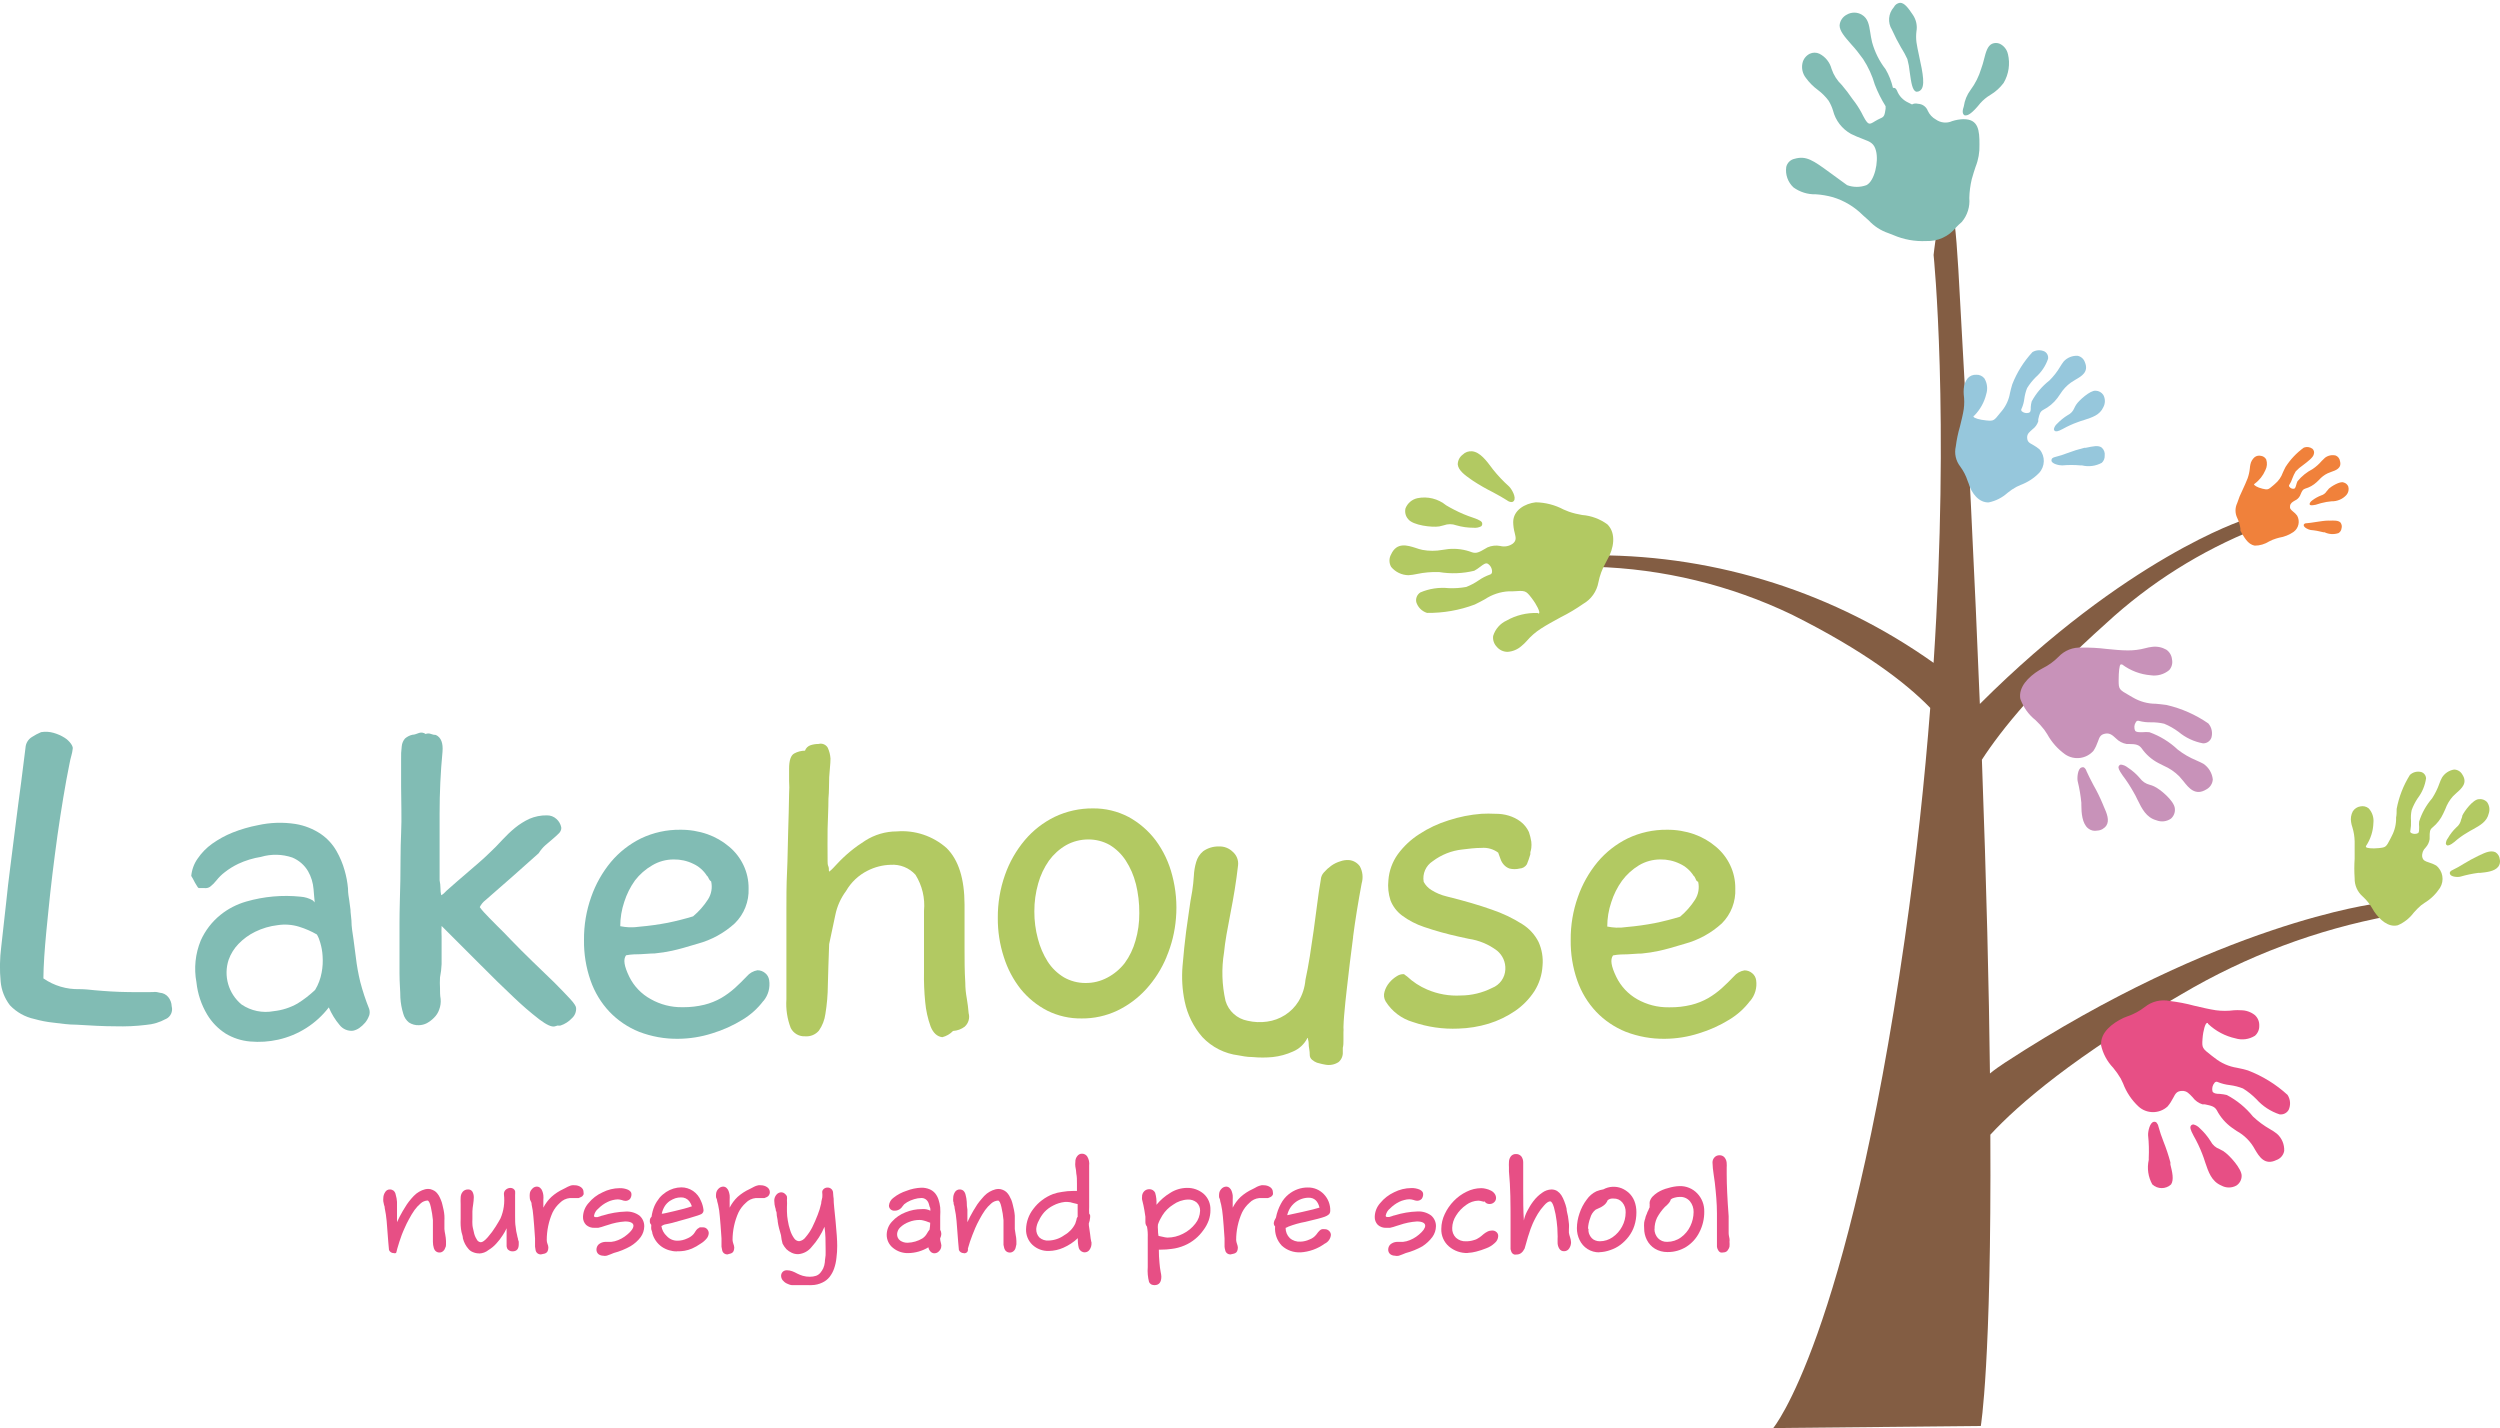 <?xml version="1.0" encoding="UTF-8"?>
<svg xmlns="http://www.w3.org/2000/svg" id="a" width="500" height="285.61" viewBox="0 0 500 285.61">
  <path d="m475.24,180.72s-31.31,3.81-74.28,31.83c-1.08.71-2.04,1.38-2.97,2.15-.19-16.9-.69-37.57-1.61-62.76,3.87-5.98,11.18-15.05,24.86-27.29,8.76-8.08,18.93-14.48,30-18.9l-2.56-1.74s-23.42,7.55-52.71,36.78c-.99-24.73-2.39-53.51-4.3-86.91-1.83-31.61-4.95-2.88-4.95-2.88,0,0,3.25,31.87,0,81.57-19.64-13.95-43.12-21.47-67.21-21.51l-.6,2.3c13.67.39,27.11,3.64,39.44,9.55,14.43,7.2,22.82,13.64,27.7,18.67-1.1,14.24-2.73,29.72-5.1,46.24-11.51,80.11-26.3,97.79-26.3,97.79l41.51-.41s2.15-12.43,1.91-58.26c5.7-6.15,16.84-15.74,38.3-28.13,12.86-7.6,26.95-12.9,41.64-15.64l-2.77-2.45Z" fill="#835d43" stroke-width="0"></path>
  <path d="m392.76,23.83c-.79.02-1.57.15-2.32.39-1.07.49-2.32.36-3.27-.32-.71-.39-1.27-1-1.61-1.74-.31-.82-1.08-1.37-1.96-1.4-.4-.12-.84-.07-1.2.13l-.82-.41c-.98-.46-1.75-1.28-2.15-2.28-.15-.32-.3-.65-.69-.62h-.15c-.3-1.32-.8-2.58-1.48-3.74-1.24-1.6-2.15-3.43-2.69-5.38-.17-.71-.28-1.38-.37-1.98-.24-1.51-.43-2.8-1.7-3.55-.92-.54-2.07-.54-2.99,0-.82.42-1.37,1.23-1.44,2.15,0,1.12,1.03,2.3,2.34,3.79.85.93,1.64,1.92,2.37,2.95,1.03,1.58,1.82,3.31,2.34,5.12h0c.58,1.5,1.3,2.94,2.15,4.3-.01.17-.01.34,0,.52-.19,1.27-.28,1.61-.99,1.89-.39.17-.77.38-1.14.6-.47.3-.88.54-1.16.47s-.52-.37-.82-.86c-.3-.49-.56-1.05-.69-1.29-.52-.97-1.12-1.89-1.81-2.75-.66-.98-1.38-1.92-2.15-2.82-.93-.89-1.63-1.99-2.04-3.2-.34-1.32-1.22-2.43-2.43-3.05-.61-.29-1.32-.29-1.94,0-.75.38-1.29,1.07-1.46,1.89-.22,1.03.03,2.1.67,2.92.67.93,1.49,1.75,2.41,2.43.82.61,1.54,1.34,2.15,2.15.37.61.67,1.27.88,1.96.5,2,1.81,3.69,3.61,4.69.76.37,1.53.7,2.32.99,1.57.6,2.28.88,2.67,2.39.56,2.15-.28,6.04-1.91,6.86-1.25.46-2.62.46-3.87,0l-3.46-2.52c-3.33-2.43-4.71-3.42-7.05-2.75-.82.17-1.47.81-1.66,1.63-.22,1.52.32,3.04,1.44,4.09,1.3.94,2.87,1.43,4.47,1.38,1.16.07,2.3.27,3.42.58,2.27.69,4.33,1.93,6,3.61l1.16,1.03c1.08,1.17,2.44,2.05,3.96,2.56.32.11.64.23.95.37,2.08.9,4.34,1.31,6.6,1.2,2.31.09,4.52-.92,5.96-2.73.36-.38.74-.74,1.14-1.08,1.13-1.33,1.67-3.06,1.51-4.8.03-1.27.2-2.53.49-3.76.3-1.1.56-1.85.77-2.49.56-1.4.82-2.9.77-4.41.02-2.9-.22-5.1-3.14-5.1Z" fill="#81bcb4" stroke-width="0"></path>
  <path d="m380.31,9.66c.43.69.82,1.41,1.16,2.15.23.85.39,1.71.47,2.58.3,2.15.52,3.63,1.25,3.94.1.02.2.02.3,0,.2-.01.39-.09.54-.22,1.05-.77.6-3.27-.22-6.97-.22-1.03-.43-2.02-.52-2.71-.09-.71-.09-1.44,0-2.15.2-1.14-.05-2.31-.69-3.27-.99-1.48-1.72-2.45-2.6-2.45h0c-.53.06-1,.4-1.23.88-1.11,1.25-1.27,3.08-.39,4.49.57,1.27,1.21,2.52,1.91,3.72Z" fill="#81bcb4" stroke-width="0"></path>
  <path d="m401.58,10.8c-.2-.89-.79-1.64-1.61-2.04-.5-.22-1.07-.22-1.57,0-.9.43-1.23,1.66-1.59,3.08-.15.63-.34,1.26-.56,1.87-.46,1.55-1.19,3-2.15,4.3-.71.95-1.16,2.06-1.33,3.23-.26.77-.39,1.53.15,1.83.1.02.2.02.3,0,.39,0,1.2-.37,2.86-2.45.58-.64,1.24-1.19,1.98-1.63,1.04-.62,1.95-1.44,2.67-2.41,1.02-1.74,1.33-3.8.86-5.76Z" fill="#81bcb4" stroke-width="0"></path>
  <path d="m294.29,95.94l.34.24c1.27.83,2.58,1.58,3.94,2.26,1.12.6,2.15,1.18,2.84,1.63.24.2.55.32.86.34.19.01.37-.07.49-.22.56-.67-.39-2.34-.95-2.9h0c-1.17-1.04-2.25-2.19-3.23-3.42l-.24-.32c-.99-1.33-2.32-3.14-3.91-3.29-.7-.07-1.39.17-1.89.67-.62.46-.99,1.19-.99,1.96.13,1.18,1.35,2.09,2.73,3.05Z" fill="#b2c962" stroke-width="0"></path>
  <path d="m321.53,104.91c-1.49-1.1-3.25-1.77-5.1-1.91-.91-.15-1.8-.37-2.67-.67l-1.05-.43c-1.71-.91-3.61-1.4-5.55-1.44-2.15.24-4.52,1.57-4.52,3.96.01.73.11,1.45.3,2.15.24.99.37,1.53-.37,2.15-.73.53-1.66.7-2.54.47-.85-.16-1.72-.06-2.52.28l-.45.26c-1.2.71-1.79,1.01-2.65.73-1.51-.58-3.13-.8-4.73-.65l-1.2.17c-1.32.24-2.66.24-3.98,0-.46-.1-.91-.23-1.35-.39-1.68-.54-3.79-1.2-4.92,1.27-.45.78-.45,1.74,0,2.52.85,1.03,2.12,1.64,3.46,1.66.56-.04,1.13-.11,1.68-.24,1.46-.31,2.96-.44,4.45-.39,2.34.39,4.73.3,7.03-.26.42-.23.82-.5,1.2-.8.69-.52,1.08-.8,1.48-.62.56.34.9.96.88,1.61.02.27-.16.52-.43.58-.8.28-1.56.67-2.26,1.16-.77.53-1.6.97-2.47,1.31-1.16.21-2.33.29-3.51.24-1.93-.2-3.89.09-5.68.86-.64.42-.96,1.19-.8,1.94.32,1.03,1.12,1.83,2.15,2.15,3.26.04,6.5-.53,9.55-1.68.77-.37,1.44-.73,2.02-1.05,1.43-.95,3.08-1.5,4.8-1.59h.82c2.45-.17,2.56-.17,3.7,1.31,1.14,1.48,1.68,2.77,1.55,3.03s-.19,0-.34,0c-2.16-.08-4.31.44-6.19,1.51-1.29.59-2.27,1.71-2.69,3.08-.1.79.16,1.58.71,2.15.53.65,1.32,1.02,2.15,1.03,1.05-.06,2.04-.48,2.82-1.18.37-.3.71-.63,1.03-.99.82-.96,1.78-1.79,2.84-2.47,1.12-.73,2.58-1.53,4-2.3,1.55-.77,3.03-1.66,4.45-2.65,1.6-.91,2.72-2.49,3.05-4.3.26-1.35.74-2.65,1.42-3.85l.39-.75c1.25-2.13,1.81-5.18.02-6.97Z" fill="#b2c962" stroke-width="0"></path>
  <path d="m287.79,105.3l.97-.24c.8-.3,1.69-.3,2.49,0,1.13.33,2.29.49,3.46.49.52.06,1.04-.04,1.51-.28.17-.13.25-.35.22-.56,0-.37-.37-.67-1.79-1.16h0c-1.32-.43-2.6-.97-3.83-1.61-.56-.28-1.08-.58-1.59-.88-1.61-1.32-3.73-1.84-5.76-1.42-1.08.24-1.96,1-2.37,2.02-.18.76,0,1.56.52,2.15.95,1.29,4.88,1.7,6.17,1.48Z" fill="#b2c962" stroke-width="0"></path>
  <path d="m420.72,161.22l-.15-.37c-.55-1.32-1.18-2.61-1.89-3.85-.56-1.08-1.12-2.15-1.38-2.77-.08-.29-.25-.55-.49-.73-.16-.08-.35-.08-.52,0-.77.24-.9,2.15-.75,2.77h0c.35,1.41.59,2.85.73,4.3v.45c0,1.57.17,3.7,1.35,4.65.51.42,1.18.59,1.83.45.72-.03,1.39-.4,1.81-.99.69-1.03.13-2.43-.54-3.91Z" fill="#c892b9" stroke-width="0"></path>
  <path d="m404.1,139.86c.6,1.64,1.64,3.09,3.01,4.17.63.59,1.21,1.23,1.74,1.91l.6.9c.88,1.6,2.1,2.98,3.59,4.04,1.8,1.22,4.23.91,5.66-.73.37-.57.66-1.19.88-1.83.32-.9.49-1.4,1.46-1.59s1.53.39,2.15.95c.58.59,1.33.98,2.15,1.12h.49c1.33,0,1.94.15,2.47.82.87,1.26,2.02,2.28,3.38,2.99.34.19.69.34,1.03.52,1.18.51,2.26,1.24,3.16,2.15.28.3.56.65.86,1.01,1.03,1.31,2.34,2.95,4.54,1.59.75-.4,1.24-1.15,1.29-2-.13-1.26-.82-2.41-1.87-3.12-.32-.19-.82-.41-1.44-.69-1.32-.55-2.57-1.27-3.7-2.15-1.63-1.54-3.55-2.72-5.66-3.48-.46-.05-.92-.05-1.38,0-.8,0-1.27,0-1.48-.3-.26-.56-.2-1.22.15-1.72.11-.24.39-.34.62-.24.79.21,1.6.3,2.41.28.88-.01,1.76.08,2.62.28,1.03.42,1.99.97,2.88,1.63,1.41,1.18,3.1,1.97,4.9,2.3.73.02,1.39-.42,1.66-1.1.3-1,.08-2.09-.6-2.88-2.53-1.75-5.37-3.01-8.37-3.7-.82-.13-1.53-.17-2.15-.24-1.62,0-3.21-.45-4.6-1.27l-.67-.39c-2.02-1.16-2.15-1.2-2.15-2.99s.15-3.05.39-3.2c.11-.03.22-.03.32,0,1.65,1.23,3.62,1.98,5.68,2.15,1.33.21,2.69-.17,3.72-1.03.52-.58.73-1.39.56-2.15-.07-.78-.49-1.5-1.14-1.94-.86-.49-1.86-.69-2.84-.56-.45.05-.9.14-1.33.26-1.15.31-2.34.46-3.53.45-1.27,0-2.84-.15-4.3-.3-1.62-.2-3.25-.29-4.88-.26-1.76-.12-3.48.56-4.69,1.85-.92.93-1.99,1.7-3.16,2.28l-.69.39c-2.19,1.35-4.24,3.44-3.76,5.81Z" fill="#c892b9" stroke-width="0"></path>
  <path d="m430.83,157.28c-.28-.14-.58-.24-.88-.32-.79-.2-1.48-.66-1.96-1.31-.71-.83-1.53-1.56-2.45-2.15-.39-.32-.86-.52-1.35-.58-.2.02-.37.16-.45.34-.13.3,0,.71.8,1.85h0c.79,1.04,1.51,2.14,2.15,3.29.29.49.56,1,.8,1.53.9,1.83,1.76,3.57,3.79,4.13.97.39,2.07.26,2.92-.34.57-.51.86-1.26.77-2.02-.11-1.53-2.99-3.91-4.13-4.41Z" fill="#c892b9" stroke-width="0"></path>
  <path d="m417.2,89.56h-.32c-1.15.28-2.27.63-3.38,1.05-.79.31-1.59.57-2.41.77-.25.04-.48.14-.67.3-.09.12-.13.26-.13.41,0,.67,1.55,1.01,2.15.99h0c1.22-.11,2.44-.11,3.66,0h.3c1.34.32,2.75.14,3.96-.52.4-.37.61-.9.58-1.44.08-.59-.14-1.19-.58-1.59-.69-.54-1.79-.26-3.16.02Z" fill="#96c7dc" stroke-width="0"></path>
  <path d="m397.75,100.48c1.4-.29,2.7-.95,3.76-1.91.56-.46,1.15-.86,1.79-1.2l.8-.37c1.4-.52,2.68-1.34,3.72-2.41,1.21-1.31,1.26-3.32.11-4.69-.42-.36-.89-.68-1.38-.95-.69-.37-1.08-.58-1.12-1.4s.52-1.18,1.08-1.7c.53-.39.93-.94,1.14-1.57v-.41c.24-1.08.37-1.55.99-1.89,1.11-.56,2.09-1.37,2.84-2.37l.56-.8c.56-.9,1.29-1.68,2.15-2.3l.92-.58c1.2-.69,2.69-1.53,1.87-3.48-.22-.66-.78-1.16-1.46-1.29-1.04-.05-2.06.35-2.77,1.12-.26.35-.51.7-.73,1.08-.59,1.01-1.32,1.93-2.15,2.75-1.45,1.13-2.65,2.55-3.53,4.17-.1.37-.17.74-.19,1.12,0,.65,0,1.03-.41,1.16-.49.14-1.02.02-1.4-.32-.13-.16-.13-.4,0-.56.27-.61.44-1.25.52-1.91.1-.74.28-1.46.56-2.15.48-.78,1.05-1.5,1.7-2.15,1.14-1,2-2.27,2.49-3.7.1-.59-.19-1.19-.71-1.48-.77-.36-1.68-.31-2.41.13-1.74,1.88-3.11,4.07-4.04,6.45-.19.65-.34,1.2-.45,1.72-.22,1.31-.77,2.54-1.61,3.57l-.41.49c-1.2,1.51-1.25,1.57-2.69,1.44s-2.47-.49-2.56-.71,0-.17.13-.26c1.17-1.19,2-2.68,2.39-4.3.33-1.05.2-2.19-.37-3.14-.39-.48-.99-.76-1.61-.73-.65-.04-1.28.21-1.72.69-.49.61-.77,1.37-.8,2.15-.03.37-.03.75,0,1.12.13.97.13,1.95,0,2.92-.15,1.03-.47,2.28-.77,3.51-.38,1.29-.65,2.6-.82,3.94-.33,1.41,0,2.9.9,4.04.63.86,1.13,1.82,1.46,2.84l.24.62c.56,1.87,2.02,3.79,4,3.7Z" fill="#96c7dc" stroke-width="0"></path>
  <path d="m415.24,80.93c-.14.21-.26.44-.37.67-.25.62-.71,1.13-1.31,1.42-.79.48-1.51,1.07-2.15,1.74-.31.26-.53.62-.62,1.01-.02.17.06.33.19.43.24.13.58.13,1.61-.43h0c.94-.52,1.91-.97,2.92-1.33.44-.17.9-.32,1.35-.45,1.59-.52,3.12-.99,3.81-2.56.41-.76.41-1.67,0-2.43-.34-.52-.91-.84-1.53-.86-1.08-.11-3.36,1.94-3.91,2.8Z" fill="#96c7dc" stroke-width="0"></path>
  <path d="m434.08,232.86v-.39c-.38-1.41-.84-2.8-1.38-4.15-.39-.98-.73-1.99-1.01-3.01-.05-.3-.19-.57-.39-.8-.14-.13-.33-.18-.52-.15-.82.11-1.2,1.94-1.16,2.69h0c.16,1.51.2,3.02.13,4.54v.39c-.37,1.67-.12,3.41.71,4.9,1.06.99,2.71.99,3.76,0,.6-.95.24-2.45-.15-4.02Z" fill="#e74f85" stroke-width="0"></path>
  <path d="m420.19,208.94c.37,1.74,1.22,3.34,2.45,4.62.56.67,1.06,1.39,1.51,2.15l.47.99c.66,1.75,1.71,3.32,3.08,4.6,1.64,1.5,4.16,1.5,5.81,0,.45-.53.83-1.12,1.14-1.74.45-.86.71-1.33,1.72-1.38s1.48.58,2.15,1.27c.49.67,1.19,1.17,1.98,1.42h.49c1.33.28,1.94.43,2.37,1.18.72,1.38,1.75,2.57,3.01,3.48l.97.67c1.54.84,2.8,2.11,3.63,3.66.86,1.46,1.96,3.29,4.3,2.15.82-.28,1.42-.98,1.57-1.83.06-1.3-.47-2.56-1.44-3.42-.43-.34-.88-.64-1.35-.9-1.25-.71-2.42-1.57-3.46-2.56-1.43-1.78-3.21-3.24-5.23-4.3-.45-.11-.91-.18-1.38-.22-.82,0-1.29-.13-1.48-.49-.16-.61,0-1.26.41-1.74.15-.21.45-.27.67-.13.76.31,1.57.51,2.39.6.9.12,1.78.34,2.62.67.98.6,1.88,1.33,2.69,2.15,1.25,1.4,2.84,2.44,4.62,3.03.74.1,1.46-.25,1.83-.9.44-.97.36-2.09-.22-2.99-2.31-2.12-5.01-3.78-7.94-4.9-.8-.24-1.51-.39-2.15-.52-1.64-.25-3.18-.93-4.47-1.96l-.62-.47c-1.87-1.46-1.96-1.51-1.83-3.33.13-1.83.58-3.08.84-3.18s.19,0,.3.17c1.52,1.44,3.4,2.43,5.44,2.88,1.32.4,2.74.21,3.91-.52.57-.51.89-1.24.86-2,.04-.82-.29-1.61-.9-2.15-.79-.62-1.77-.95-2.77-.95-.46-.03-.92-.03-1.38,0-1.21.16-2.43.16-3.63,0-1.27-.19-2.84-.56-4.3-.9-1.61-.44-3.25-.75-4.9-.95-1.77-.37-3.61.07-5.01,1.2-1.05.81-2.23,1.45-3.48,1.87l-.77.3c-2.26,1.08-4.62,2.9-4.49,5.36Z" fill="#e74f85" stroke-width="0"></path>
  <path d="m444.77,230.28l-.84-.45c-.78-.28-1.43-.85-1.81-1.59-.6-.95-1.32-1.82-2.15-2.58-.35-.38-.79-.65-1.29-.77-.21,0-.4.1-.52.28-.17.3-.13.71.56,1.98h0c.66,1.16,1.24,2.37,1.72,3.61.22.54.41,1.12.58,1.66.67,1.98,1.27,3.85,3.25,4.69.94.52,2.08.52,3.01,0,.65-.43,1.04-1.14,1.05-1.91.06-1.42-2.49-4.22-3.57-4.9Z" fill="#e74f85" stroke-width="0"></path>
  <path d="m465.89,104.12h-.24c-.75,0-1.68.17-2.47.28s-1.35.22-1.79.24c-.18-.02-.36.03-.52.13-.08.06-.13.16-.13.26,0,.47.95.9,1.38.97h0c.86.07,1.72.23,2.56.45h.22c.87.42,1.88.48,2.8.17.33-.2.56-.54.6-.92.13-.4.05-.84-.19-1.18-.41-.45-1.27-.43-2.22-.39Z" fill="#f0813b" stroke-width="0"></path>
  <path d="m450.94,109.13c1.02,0,2.02-.3,2.88-.84.45-.24.91-.43,1.4-.58l.6-.17c1.05-.17,2.05-.57,2.92-1.18,1.01-.75,1.3-2.13.69-3.23-.24-.32-.52-.6-.84-.84-.43-.37-.67-.56-.58-1.12.09-.56.49-.77.95-1.05.44-.19.8-.52,1.03-.95l.11-.26c.3-.71.45-1.03.92-1.18.86-.24,1.65-.69,2.3-1.29l.47-.45c.49-.56,1.08-1.01,1.74-1.33.23-.11.47-.2.71-.28.92-.32,2.15-.73,1.76-2.15-.06-.49-.38-.92-.84-1.12-.75-.19-1.53-.03-2.15.43-.23.2-.46.42-.67.65-.53.62-1.15,1.17-1.83,1.63-1.16.6-2.18,1.42-3.01,2.43-.11.24-.2.49-.26.75-.13.45-.22.71-.45.75-.36.05-.72-.11-.92-.41-.1-.11-.1-.28,0-.39.26-.39.46-.82.6-1.27.18-.49.4-.95.67-1.4.44-.47.93-.89,1.46-1.25.99-.75,2.02-1.53,2.15-2.15.16-.4.05-.86-.28-1.14-.49-.35-1.13-.43-1.7-.22-1.45,1.05-2.69,2.36-3.66,3.87-.22.41-.39.8-.54,1.12-.31.89-.86,1.68-1.59,2.28l-.34.3c-1.03.88-1.08.9-2.15.65s-1.66-.69-1.68-.84,0,0,.11-.15c.95-.69,1.69-1.63,2.15-2.71.35-.66.41-1.44.17-2.15-.21-.38-.58-.65-1.01-.71-.44-.12-.92-.03-1.29.24-.44.38-.75.89-.86,1.46-.06.25-.09.51-.11.77-.07.69-.22,1.37-.45,2.02-.26.69-.65,1.53-1.01,2.32-.43.85-.79,1.74-1.08,2.65-.44.92-.44,2,0,2.92.33.68.55,1.4.65,2.15v.45c.71,1.2,1.46,2.73,2.84,2.95Z" fill="#f0813b" stroke-width="0"></path>
  <path d="m465.69,97.84c-.13.13-.26.28-.37.43-.25.4-.64.69-1.1.82-.6.23-1.16.54-1.68.92-.25.15-.45.36-.58.62-.05.1-.05.22,0,.32.15.13.39.15,1.18,0h0c.7-.24,1.42-.43,2.15-.56l1.01-.13c1.13.03,2.23-.43,2.99-1.27.4-.46.54-1.09.37-1.68-.16-.41-.52-.72-.95-.82-.69-.3-2.54.82-3.03,1.33Z" fill="#f0813b" stroke-width="0"></path>
  <path d="m496,171.02l-.3.13c-1.02.49-2.02,1.04-2.99,1.63-.69.44-1.41.84-2.15,1.2-.22.08-.42.22-.56.41-.06.14-.06.29,0,.43.22.6,1.66.65,2.15.49h0c1.13-.33,2.29-.57,3.46-.73h.39c1.25-.13,2.92-.28,3.66-1.25.31-.42.42-.95.3-1.46-.05-.58-.37-1.11-.86-1.42-.95-.43-2,.04-3.1.56Z" fill="#b2c962" stroke-width="0"></path>
  <path d="m479.52,185.07c1.28-.54,2.4-1.42,3.23-2.54.45-.52.94-1.01,1.46-1.46l.69-.49c1.25-.76,2.3-1.79,3.1-3.01.91-1.47.58-3.39-.77-4.47-.47-.26-.97-.47-1.48-.62-.73-.24-1.14-.37-1.31-1.12-.08-.68.17-1.36.67-1.83.44-.48.73-1.08.82-1.72v-.32c0-1.08,0-1.55.58-2,.92-.76,1.66-1.71,2.15-2.8.15-.28.26-.56.39-.84.34-.95.86-1.83,1.53-2.58.24-.25.49-.49.75-.71,1.01-.88,2.26-1.98,1.12-3.68-.33-.59-.96-.96-1.63-.97-1,.16-1.87.74-2.41,1.59-.21.38-.38.77-.52,1.18-.37,1.06-.87,2.07-1.48,3.01-1.17,1.35-2.05,2.92-2.58,4.62-.04.36-.04.73,0,1.1,0,.62,0,.99-.19,1.2-.43.23-.95.23-1.38,0-.19-.09-.27-.3-.19-.49.12-.64.16-1.29.13-1.94-.06-.72-.02-1.44.13-2.15.3-.84.71-1.63,1.2-2.37.89-1.16,1.47-2.53,1.68-3.98-.02-.58-.39-1.09-.95-1.27-.81-.21-1.67,0-2.28.58-1.3,2.08-2.2,4.38-2.65,6.8,0,.65,0,1.2-.11,1.7.04,1.29-.26,2.56-.86,3.7l-.28.56c-.86,1.66-.9,1.72-2.3,1.87s-2.45,0-2.56-.19,0-.17,0-.26c.9-1.36,1.41-2.95,1.46-4.58.12-1.07-.22-2.13-.95-2.92-.46-.37-1.07-.52-1.66-.39-.62.09-1.17.46-1.51.99-.35.66-.47,1.42-.34,2.15.05.36.14.71.26,1.05.28.91.43,1.85.45,2.8v3.48c-.09,1.3-.09,2.6,0,3.89-.04,1.41.56,2.76,1.63,3.68.77.7,1.42,1.52,1.94,2.43l.32.54c1.12,1.66,2.86,3.23,4.71,2.77Z" fill="#b2c962" stroke-width="0"></path>
  <path d="m492.45,163.17c0,.26-.15.49-.22.73-.12.63-.46,1.19-.97,1.59-.66.63-1.23,1.35-1.68,2.15-.25.31-.39.68-.41,1.08.02.16.13.3.28.37.26,0,.56,0,1.44-.71h0c.77-.69,1.62-1.31,2.52-1.83.39-.25.79-.48,1.2-.69,1.42-.8,2.77-1.53,3.14-3.16.27-.79.13-1.66-.37-2.32-.43-.43-1.03-.63-1.63-.54-1.14.04-2.92,2.43-3.31,3.33Z" fill="#b2c962" stroke-width="0"></path>
  <path d="m33.15,203.8c-1.21.67-2.55,1.07-3.94,1.18-2.03.25-4.08.34-6.13.28-2.41,0-4.99-.15-7.79-.32-1.66,0-3.18-.24-4.62-.41-1.28-.13-2.55-.38-3.79-.73-1.88-.4-3.59-1.36-4.9-2.75-1.05-1.37-1.7-3.01-1.85-4.73-.22-2.3-.18-4.61.11-6.9.28-2.67.62-5.74,1.03-9.25.19-1.96.47-4.3.82-7.03.34-2.73.71-5.48,1.05-8.32.34-2.84.73-5.59,1.08-8.28s.65-5.03.88-6.99c.05-.89.53-1.69,1.29-2.15.58-.38,1.19-.7,1.83-.97.84-.14,1.7-.09,2.52.15.76.22,1.48.53,2.15.95.52.32.97.75,1.33,1.25.28.45.39.77.32.99-.05.45-.13.9-.26,1.33-.15.52-.27,1.06-.37,1.59-.43,2.15-.84,4.3-1.25,6.82-.41,2.52-.8,4.95-1.16,7.53s-.69,5.16-1.01,7.76c-.32,2.6-.58,5.08-.82,7.48l-.41,4.09c-.17,1.74-.3,3.42-.41,5.01s-.15,3.01-.17,4.3c2.12,1.47,4.65,2.22,7.23,2.15,1.05,0,2.15.13,3.05.22s2.15.17,3.2.24,2.39.11,3.74.13,2.9,0,4.67,0c.27-.05.55-.05.82,0l.58.13c.65.04,1.26.35,1.68.86.42.52.67,1.17.69,1.85.29,1.03-.22,2.13-1.2,2.56Z" fill="#81bcb4" stroke-width="0"></path>
  <path d="m73.8,203.18c-.18.49-.44.95-.77,1.35-.35.41-.74.77-1.18,1.08-.38.26-.81.45-1.27.54-1.03.1-2.04-.34-2.67-1.16-.89-1.05-1.61-2.24-2.15-3.51-2.51,3.27-6.09,5.55-10.11,6.45-1.85.42-3.75.54-5.63.37-1.74-.15-3.41-.69-4.9-1.59-1.5-.96-2.76-2.26-3.68-3.79-1.18-1.97-1.91-4.17-2.15-6.45-.53-2.81-.23-5.72.86-8.37.89-1.99,2.24-3.75,3.94-5.12,1.52-1.23,3.28-2.13,5.16-2.67,3.53-1.02,7.23-1.35,10.88-.97.85.06,1.67.31,2.41.73.26.24.39.39.39.43,0-.54-.15-1.42-.22-2.67-.1-1.26-.47-2.49-1.1-3.59-.72-1.23-1.83-2.18-3.14-2.73-2.03-.69-4.22-.74-6.28-.13-1.56.25-3.08.71-4.52,1.38-.96.46-1.87,1.02-2.71,1.68-.62.47-1.18,1.02-1.66,1.63-.37.48-.81.92-1.29,1.29-.33.22-.73.31-1.12.26h-1.01c-.11,0-.24,0-.41-.3-.17-.25-.33-.51-.47-.77l-.43-.82-.32-.54c.12-1.25.56-2.46,1.29-3.48.78-1.15,1.75-2.14,2.88-2.95,1.27-.9,2.64-1.66,4.09-2.24,1.64-.65,3.34-1.15,5.08-1.48,2.47-.55,5.03-.63,7.53-.24,1.82.3,3.55.99,5.08,2.02,1.27.88,2.33,2.03,3.1,3.38.7,1.23,1.25,2.53,1.63,3.89.34,1.17.56,2.36.67,3.57,0,1.05.17,1.85.24,2.32l.26,1.96c0,.67.15,1.38.19,2.15,0,1.31.24,2.56.41,3.76l.47,3.59c.19,1.66.49,3.3.88,4.93.48,1.84,1.08,3.65,1.79,5.42.14.45.14.93-.02,1.38Zm-13.96-17.83c-1.39-.43-2.86-.54-4.3-.32-1.57.18-3.1.63-4.52,1.33-1.24.61-2.37,1.43-3.33,2.43-.87.9-1.54,1.98-1.96,3.16-1.07,3.23-.04,6.78,2.58,8.95,1.89,1.28,4.21,1.76,6.45,1.33,1.67-.18,3.29-.7,4.75-1.53,1.26-.78,2.43-1.69,3.51-2.71.65-1.07,1.09-2.25,1.31-3.48.21-1.09.27-2.2.19-3.31-.05-.9-.21-1.8-.47-2.67-.15-.57-.37-1.12-.67-1.63-1.12-.65-2.31-1.17-3.55-1.55Z" fill="#81bcb4" stroke-width="0"></path>
  <path d="m114.4,203.63c-.63.68-1.42,1.19-2.3,1.48-.19.03-.39.03-.58,0l-.58.17c-.6.15-1.61-.3-3.05-1.38-1.81-1.4-3.54-2.89-5.18-4.47-2.02-1.91-4.3-4.11-6.73-6.58l-7.66-7.66c-.04.72-.04,1.43,0,2.15v5.48c-.04.9-.14,1.79-.32,2.67-.04.72-.04,1.43,0,2.15,0,.73,0,1.46.13,2.15.07.73-.04,1.47-.3,2.15-.21.61-.57,1.16-1.03,1.61-.42.43-.9.79-1.42,1.08-.5.26-1.05.4-1.61.41-.7.03-1.39-.16-1.98-.54-.56-.45-.96-1.07-1.14-1.76-.32-1.05-.52-2.13-.58-3.23,0-1.31-.17-2.92-.17-4.84v-10.04c0-2.73.11-5.63.17-8.6.06-2.97,0-6.15.15-9.33.15-3.18,0-6.3,0-9.38v-5.38c-.03-.91.01-1.81.13-2.71.05-.56.28-1.1.65-1.53.43-.37.94-.63,1.48-.75.45,0,.9-.22,1.35-.37.44-.14.92-.06,1.29.22.35-.15.75-.15,1.1,0,.3.12.62.18.95.19,1.05.49,1.48,1.63,1.33,3.38-.39,4.06-.58,8.17-.58,12.34v13.36c.11.52.17,1.04.17,1.57,0,.47.04.94.15,1.4.2-.09.38-.22.54-.37l.54-.54c1.42-1.27,2.88-2.52,4.3-3.74,1.42-1.23,2.97-2.52,4.3-3.83.88-.82,1.72-1.68,2.52-2.56.8-.86,1.65-1.68,2.56-2.43.88-.72,1.85-1.33,2.88-1.81,1.1-.47,2.29-.71,3.48-.69.72-.02,1.41.24,1.94.73.49.44.82,1.02.95,1.66v.32c-.07.39-.28.74-.58.99-.32.32-.71.67-1.14,1.03s-.92.77-1.44,1.23c-.53.47-.98,1.01-1.35,1.61-1.76,1.59-3.53,3.14-5.27,4.69l-5.36,4.69c-.49.37-.88.85-1.16,1.4.25.35.51.68.8.99.3.32.67.73,1.12,1.18s1.01,1.05,1.72,1.74,1.59,1.57,2.62,2.67c1.38,1.42,2.82,2.88,4.3,4.3l4.3,4.15c1.29,1.29,2.34,2.39,3.18,3.29.84.9,1.23,1.53,1.23,1.85.05.76-.24,1.5-.8,2.02Z" fill="#81bcb4" stroke-width="0"></path>
  <path d="m152.67,200.19c-1.13,1.5-2.54,2.77-4.15,3.74-1.91,1.18-3.96,2.1-6.11,2.75-2.19.7-4.47,1.06-6.77,1.08-2.67.04-5.33-.44-7.83-1.4-2.23-.9-4.25-2.26-5.91-4-1.69-1.79-2.98-3.93-3.79-6.26-.91-2.61-1.35-5.35-1.31-8.11-.03-2.93.46-5.84,1.44-8.6.89-2.55,2.22-4.91,3.94-6.99,1.66-1.98,3.72-3.59,6.04-4.73,2.44-1.16,5.12-1.75,7.83-1.72,1.86-.02,3.71.29,5.46.9,1.57.56,3.03,1.39,4.3,2.47,1.22,1.01,2.2,2.27,2.88,3.7.7,1.46,1.05,3.07,1.03,4.69.1,2.6-.9,5.12-2.75,6.95-2.12,1.94-4.68,3.34-7.46,4.09-2.15.65-3.79,1.12-5.1,1.4-1.15.25-2.31.43-3.48.54-1.03,0-1.96.13-2.8.15s-1.83,0-2.92.22c-.6.82-.39,2.15.65,4.3.94,1.9,2.44,3.46,4.3,4.47,1.91,1.08,4.07,1.64,6.26,1.61h.26c1.41.01,2.82-.16,4.19-.49,1.18-.29,2.32-.75,3.38-1.35.97-.57,1.87-1.23,2.71-1.98.82-.73,1.61-1.53,2.39-2.34.55-.65,1.31-1.09,2.15-1.23.56,0,1.1.2,1.53.56.44.35.72.85.8,1.4.24,1.5-.17,3.03-1.14,4.19Zm-10.9-24.45c-.15-.32-.26-.52-.37-.56-.67-1.06-1.63-1.91-2.77-2.43-1.21-.59-2.55-.88-3.89-.86-1.52,0-3,.4-4.3,1.18-1.33.77-2.5,1.79-3.44,3.01-.94,1.31-1.66,2.76-2.15,4.3-.53,1.57-.8,3.21-.8,4.86.59.12,1.19.19,1.79.22.72.02,1.44-.02,2.15-.13,1.86-.16,3.71-.42,5.55-.77,1.79-.37,3.48-.8,5.08-1.29,1.16-.98,2.17-2.12,2.99-3.4.68-1.07.9-2.36.62-3.59,0,0-.32-.19-.45-.54Z" fill="#81bcb4" stroke-width="0"></path>
  <path d="m192.95,205.33c-.68.51-1.49.81-2.34.86-.58.61-1.33,1.04-2.15,1.25-1.05-.13-1.83-.86-2.34-2.15-.57-1.57-.93-3.22-1.08-4.88-.2-2.01-.28-4.04-.24-6.06v-12.19c.24-2.52-.36-5.05-1.7-7.2-1.26-1.4-3.09-2.13-4.97-2-1.61.04-3.19.45-4.62,1.18-1.8.9-3.3,2.32-4.3,4.06-1.06,1.43-1.8,3.07-2.15,4.82-.39,1.79-.8,3.73-1.23,5.81-.13,3.12-.19,5.85-.26,8.19-.01,1.93-.18,3.86-.49,5.76-.16,1.21-.61,2.36-1.31,3.36-.67.78-1.68,1.2-2.71,1.12-1.22.08-2.38-.58-2.92-1.68-.7-1.82-.99-3.77-.86-5.72v-17.81c0-2.49,0-5.05.13-7.68.13-2.62.13-5.27.22-7.94.09-2.67.15-5.23.19-7.68.06-.85.06-1.71,0-2.56v-2.45c0-1.66.34-2.67,1.03-3.05.66-.36,1.4-.55,2.15-.56.18-.53.61-.93,1.14-1.1.51-.16,1.04-.24,1.57-.24.72-.2,1.49.12,1.85.77.31.68.49,1.41.54,2.15,0,1.1-.19,2.34-.26,3.72-.06,1.38,0,2.8-.15,4.3,0,2.02-.13,4.04-.17,6.06-.04,2.02,0,4.04,0,6.09v.32c0,.39,0,.75.17,1.12s0,.69.15,1.01c.29-.22.55-.47.8-.73.24-.28.49-.54.77-.82,1.66-1.79,3.56-3.35,5.63-4.65,1.88-1.2,4.07-1.85,6.3-1.85,3.64-.3,7.25.91,9.98,3.33,2.38,2.35,3.58,6.12,3.59,11.31v8.73c0,2.26,0,4.56.15,6.9,0,1.05.11,2.1.3,3.14.17.98.29,1.96.37,2.95.27.96-.03,2-.77,2.67Z" fill="#b2c962" stroke-width="0"></path>
  <path d="m233.31,191.39c-.98,2.37-2.36,4.55-4.09,6.45-1.63,1.79-3.6,3.25-5.79,4.3-2.21,1.04-4.63,1.57-7.08,1.55-2.38.04-4.74-.49-6.88-1.55-2.05-1.05-3.86-2.52-5.31-4.3-1.52-1.92-2.67-4.11-3.4-6.45-.82-2.52-1.22-5.16-1.2-7.81-.02-2.93.46-5.84,1.44-8.6.89-2.54,2.23-4.89,3.96-6.95,1.65-1.96,3.7-3.55,6-4.67,2.38-1.13,4.98-1.7,7.61-1.68,2.49-.03,4.95.56,7.16,1.72,2.12,1.16,3.97,2.76,5.42,4.69,1.54,2.09,2.65,4.45,3.29,6.97.74,2.8,1,5.71.75,8.6-.21,2.66-.85,5.27-1.89,7.72Zm-6.15-14.65c-.41-1.65-1.09-3.22-2.02-4.65-.82-1.26-1.92-2.32-3.2-3.1-1.31-.74-2.8-1.11-4.3-1.1-1.54,0-3.06.39-4.41,1.14-1.35.78-2.52,1.84-3.44,3.1-.97,1.39-1.7,2.93-2.15,4.56-.52,1.82-.78,3.7-.77,5.59-.01,1.85.23,3.7.71,5.48.41,1.61,1.07,3.15,1.96,4.56.82,1.28,1.93,2.35,3.23,3.14,1.31.75,2.79,1.14,4.3,1.14,1.54.02,3.05-.35,4.41-1.08,1.35-.71,2.53-1.7,3.46-2.9.98-1.34,1.7-2.85,2.15-4.45.53-1.8.79-3.67.77-5.55.02-1.99-.22-3.96-.69-5.89Z" fill="#b2c962" stroke-width="0"></path>
  <path d="m270.63,187.37c-.47,3.48-.88,7.01-1.29,10.62l-.26,2.37c-.11,1.03-.19,1.96-.26,2.8s-.11,1.57-.13,2.3c.03.34.03.69,0,1.03v1.57c0,.52,0,1.03-.13,1.51v.84c.05.76-.26,1.5-.84,2-.79.52-1.74.7-2.67.52l-.65-.13-1.01-.26c-.35-.14-.68-.33-.97-.58-.31-.25-.49-.63-.47-1.03,0-.73-.15-1.29-.19-1.72-.04-.43,0-.8-.11-1.14-.11-.34,0-.49-.15-.49-.62,1.23-1.65,2.2-2.92,2.73-1.28.58-2.65.95-4.04,1.1-1.34.13-2.68.13-4.02,0-1.29,0-2.15-.24-2.82-.34-2.76-.34-5.32-1.63-7.23-3.66-1.77-2.03-2.98-4.48-3.53-7.12-.49-2.33-.63-4.72-.43-7.1.22-2.56.45-4.86.71-6.86.22-1.42.41-2.77.58-4.09s.39-2.67.65-4.06c.15-.97.26-1.98.32-2.99.04-.95.2-1.89.47-2.8.24-.84.72-1.59,1.4-2.15.92-.65,2.03-.98,3.16-.95,1.02-.04,2,.34,2.73,1.05.8.68,1.21,1.71,1.08,2.75-.19,1.63-.41,3.27-.67,4.86-.26,1.59-.54,3.16-.84,4.67-.3,1.51-.56,2.92-.8,4.3-.24,1.38-.39,2.52-.49,3.55-.53,3.23-.43,6.53.3,9.72.61,2.04,2.31,3.57,4.41,3.96,1.28.3,2.61.36,3.91.17,1.27-.17,2.49-.62,3.57-1.31,1.1-.7,2.03-1.64,2.71-2.75.78-1.31,1.25-2.78,1.38-4.3.32-1.44.6-3.03.88-4.73l.77-5.18c.24-1.74.47-3.46.69-5.18s.45-3.36.73-4.93c.03-.55.25-1.06.62-1.46.44-.5.93-.95,1.46-1.33.56-.4,1.19-.71,1.85-.9.55-.2,1.14-.28,1.72-.24.86.08,1.64.53,2.15,1.23.58,1.05.71,2.29.37,3.44-.69,3.72-1.27,7.23-1.72,10.71Z" fill="#b2c962" stroke-width="0"></path>
  <path d="m306.87,198.25c-1.01,1.55-2.32,2.89-3.85,3.94-1.62,1.1-3.4,1.96-5.27,2.54-1.97.6-4.01.93-6.06.99-3.09.14-6.17-.31-9.1-1.31-2.27-.66-4.21-2.13-5.46-4.13-.35-.59-.43-1.3-.22-1.96.19-.66.52-1.28.97-1.81.42-.5.92-.93,1.48-1.27.41-.28.9-.43,1.4-.41.11.04.21.11.28.19.12.11.25.2.39.28h0c1.16,1.09,2.51,1.97,3.98,2.6,2.13.92,4.44,1.33,6.75,1.2,2.17-.01,4.32-.53,6.26-1.51,1.54-.6,2.58-2.05,2.65-3.7.08-1.45-.54-2.84-1.66-3.76-1.66-1.26-3.62-2.07-5.68-2.37l-1.98-.43c-2.35-.52-4.67-1.16-6.95-1.94-1.58-.53-3.07-1.3-4.41-2.3-1.02-.77-1.81-1.8-2.28-2.99-.43-1.31-.58-2.69-.43-4.06.14-1.88.8-3.68,1.89-5.2,1.17-1.59,2.63-2.96,4.3-4.02,1.81-1.19,3.78-2.11,5.85-2.75,2.13-.7,4.34-1.14,6.58-1.31.93-.05,1.86-.05,2.8,0,.9-.01,1.79.11,2.65.37.83.25,1.6.63,2.3,1.14.75.56,1.35,1.3,1.74,2.15.21.62.37,1.26.47,1.91.05.42.05.85,0,1.27-.04.28-.1.57-.19.84v.41c-.19.68-.42,1.35-.69,2-.31.51-.86.84-1.46.86-.66.16-1.36.16-2.02,0-.43-.15-.82-.41-1.12-.75-.3-.33-.53-.72-.67-1.14-.15-.43-.3-.86-.47-1.29-.96-.71-2.14-1.05-3.33-.95-1.31,0-2.6.17-3.85.32-2.15.23-4.19,1.04-5.91,2.34-1.38.88-2.1,2.51-1.81,4.13.36.67.88,1.23,1.53,1.63.95.6,1.99,1.03,3.08,1.29,3.55.88,6.56,1.76,9.05,2.65,2.12.72,4.15,1.68,6.04,2.88,1.4.87,2.53,2.1,3.27,3.57.67,1.49.95,3.13.8,4.75-.1,1.81-.66,3.57-1.63,5.1Z" fill="#b2c962" stroke-width="0"></path>
  <path d="m350.01,200.19c-1.13,1.5-2.54,2.77-4.15,3.74-1.91,1.18-3.96,2.1-6.11,2.75-2.19.7-4.47,1.06-6.77,1.08-2.67.04-5.33-.44-7.83-1.4-2.23-.9-4.25-2.26-5.91-4-1.69-1.79-2.98-3.93-3.79-6.26-.91-2.61-1.35-5.35-1.31-8.11-.03-2.93.46-5.84,1.44-8.6.89-2.55,2.22-4.91,3.94-6.99,1.66-1.98,3.72-3.59,6.04-4.73,2.44-1.16,5.12-1.75,7.83-1.72,1.86-.02,3.71.29,5.46.9,1.57.56,3.03,1.39,4.3,2.47,1.22,1.01,2.2,2.27,2.88,3.7.7,1.46,1.05,3.07,1.03,4.69.12,2.6-.85,5.13-2.69,6.97-2.12,1.94-4.68,3.34-7.46,4.09-2.15.65-3.79,1.12-5.1,1.4-1.15.25-2.31.43-3.48.54-1.03,0-1.96.13-2.8.15s-1.83,0-2.92.22c-.6.82-.39,2.15.65,4.3.91,1.88,2.37,3.44,4.19,4.47,1.91,1.08,4.07,1.64,6.26,1.61h.26c1.45.02,2.89-.15,4.3-.49,1.18-.29,2.32-.75,3.38-1.35.97-.57,1.87-1.23,2.71-1.98.82-.73,1.61-1.53,2.39-2.34.55-.65,1.31-1.09,2.15-1.23.56,0,1.1.2,1.53.56.44.35.72.85.8,1.4.22,1.5-.22,3.02-1.2,4.17Zm-10.9-24.45c-.15-.32-.26-.52-.37-.56-.67-1.06-1.63-1.91-2.77-2.43-1.21-.59-2.55-.88-3.89-.86-1.52,0-3,.4-4.3,1.18-1.31.8-2.46,1.84-3.38,3.08-.94,1.31-1.66,2.76-2.15,4.3-.53,1.57-.8,3.21-.8,4.86.59.12,1.19.19,1.79.22.72.02,1.44-.02,2.15-.13,1.86-.16,3.71-.42,5.55-.77,1.79-.37,3.48-.8,5.08-1.29,1.16-.98,2.17-2.12,2.99-3.4.68-1.07.9-2.36.62-3.59-.26-.06-.39-.26-.52-.6h0Z" fill="#b2c962" stroke-width="0"></path>
  <path d="m78.77,250.62c-.42.01-.81-.23-.97-.62,0-.11-.22-2.15-.47-5.81-.08-.87-.21-1.74-.39-2.6,0-.13,0-.32-.13-.6-.06-.23-.11-.47-.15-.71-.02-.21-.02-.42,0-.62,0-.44.12-.86.37-1.23.19-.35.57-.56.97-.54.26,0,.5.09.71.24.23.21.38.49.43.8.14.47.23.95.26,1.44v4.06c.19-.43.39-.77.52-1.08l.65-1.18c.3-.52.56-.92.8-1.29s.54-.73.88-1.14c.31-.38.66-.72,1.03-1.03.34-.26.72-.48,1.12-.65.39-.17.8-.27,1.23-.28.3,0,.59.06.86.19.26.1.5.25.71.43.21.21.4.45.56.71.16.28.29.56.41.86.14.32.25.66.32,1.01.11.41.17.75.24,1.05s.11.67.15,1.1,0,.75,0,.99v1.68c.03.38.09.75.17,1.12.08.42.13.84.15,1.27.01.22.01.44,0,.67,0,.22,0,.45-.17.73-.07.25-.22.48-.43.65-.2.18-.46.27-.73.26-.25,0-.49-.08-.69-.24-.2-.16-.34-.38-.41-.62-.13-.42-.19-.85-.19-1.29v-4.34c-.08-.87-.22-1.73-.41-2.58-.19-.88-.43-1.33-.69-1.33-.49.04-.96.23-1.33.56-.47.4-.89.85-1.25,1.35-.4.58-.77,1.18-1.1,1.81-.32.58-.62,1.18-.88,1.79-.22.47-.41.95-.58,1.38-.32.88-.62,1.79-.88,2.71-.26.92-.09.95-.67.95Z" fill="#e74f85" stroke-width="0"></path>
  <path d="m95.82,250.68c-.41,0-.82-.08-1.2-.24-.35-.13-.66-.34-.9-.62-.55-.61-.94-1.35-1.14-2.15,0-.43-.19-.86-.28-1.25s-.13-.84-.17-1.33c-.04-.49,0-.88,0-1.25v-3.03c-.02-.42-.02-.85,0-1.27,0-.42.13-.83.39-1.16.26-.32.66-.5,1.08-.49.37-.03.72.16.9.47.18.35.27.74.26,1.14-.01.46-.06.92-.13,1.38-.08.46-.13.93-.15,1.4v1.55c-.02.34-.02.67,0,1.01,0,.45.15.97.28,1.53.09.52.28,1.02.56,1.46.14.35.47.59.84.62.34,0,.82-.34,1.4-1.01.59-.67,1.12-1.39,1.59-2.15.45-.71.75-1.25.95-1.61.65-1.5.88-3.15.69-4.77-.05-.37.09-.75.39-.99.26-.22.59-.34.92-.34.41,0,.78.24.92.62.02.28.02.56,0,.84v4.17c0,.84,0,1.57.11,2.15.05.58.15,1.16.3,1.72.03.2.08.41.15.6,0,.26.13.47.17.65,0,.17,0,.34,0,.52,0,.95-.41,1.42-1.25,1.42-.22.01-.43-.04-.62-.15-.15-.09-.28-.19-.39-.32-.08-.17-.14-.35-.17-.54-.01-.19-.01-.37,0-.56-.01-.2-.01-.4,0-.6v-1.76c-.01-.23-.01-.46,0-.69-.23.51-.5,1-.82,1.46-.36.56-.77,1.1-1.23,1.59-.45.51-.97.94-1.55,1.29-.53.44-1.2.69-1.89.71Z" fill="#e74f85" stroke-width="0"></path>
  <path d="m108.13,250.88c-.5,0-.94-.36-1.01-.86-.05-.23-.09-.46-.11-.69v-1.63c-.13-1.94-.24-3.42-.34-4.45-.05-.78-.17-1.54-.34-2.3,0-.17,0-.41-.19-.73s-.17-.58-.19-.75c-.02-.21-.02-.43,0-.65.01-.38.18-.74.45-1.01.23-.3.57-.48.95-.49.25,0,.5.08.69.26.19.16.33.37.41.6.11.27.19.56.22.86.03.31.03.62,0,.92v1.57c.41-.8.95-1.53,1.61-2.15.71-.64,1.52-1.17,2.39-1.57l.43-.22.45-.24.41-.17c.15-.07.31-.11.47-.13.16-.02.32-.02.47,0,.45-.01.89.11,1.27.37.35.23.56.63.54,1.05.03.14.03.29,0,.43-.06.11-.13.22-.22.32-.11.09-.23.17-.37.22l-.39.17h-1.76c-.75.07-1.45.4-1.98.95-.61.54-1.12,1.2-1.48,1.94-.77,1.73-1.16,3.61-1.16,5.51,0,.27.05.53.15.77.1.22.16.46.17.71,0,.24-.04.48-.13.71-.07.18-.2.32-.37.41-.13.08-.28.13-.43.15l-.6.13Z" fill="#e74f85" stroke-width="0"></path>
  <path d="m120.71,251.14c-.37.02-.74-.1-1.03-.32-.26-.23-.4-.56-.39-.9,0-.4.16-.78.45-1.05.35-.29.78-.46,1.23-.49h1.25l.73-.13c.92-.25,1.77-.71,2.49-1.33.84-.69,1.25-1.29,1.25-1.79s-.56-.84-1.66-.84c-1.19.08-2.36.32-3.48.71l-.56.17-.67.22-.67.17h-.73c-.62.04-1.23-.17-1.7-.58-.42-.43-.65-1.01-.62-1.61.03-1.02.42-1.99,1.1-2.75.75-.92,1.71-1.66,2.8-2.15,1.06-.54,2.23-.83,3.42-.84.58-.02,1.16.09,1.7.32.45.24.67.52.67.86.02.35-.09.71-.3.99-.25.25-.59.39-.95.37-.24-.02-.48-.08-.71-.17-.26-.08-.53-.12-.8-.13-.7.04-1.39.21-2.02.52-.69.33-1.32.79-1.85,1.33-.46.36-.76.87-.86,1.44,0,.17.11.26.32.26h.37l.56-.17c.18-.08.37-.14.56-.17,1.48-.46,3.01-.72,4.56-.77.97-.05,1.92.23,2.71.8.63.54.98,1.32.97,2.15-.01.77-.26,1.52-.71,2.15-.55.74-1.25,1.36-2.04,1.83-1.05.59-2.17,1.05-3.33,1.35l-.69.28-.71.26c-.21.04-.43.06-.65.04Z" fill="#e74f85" stroke-width="0"></path>
  <path d="m135.37,250.28c-1.07,0-2.12-.32-3.01-.92-.92-.65-1.59-1.6-1.89-2.69,0-.28-.15-.54-.22-.82-.02-.21-.02-.43,0-.65,0-.08,0-.16,0-.24-.21-.2-.32-.49-.28-.77-.03-.32.1-.63.34-.84.1-.74.29-1.46.58-2.15.27-.6.62-1.15,1.03-1.66.38-.44.83-.82,1.31-1.14.46-.3.96-.53,1.48-.69.5-.15,1.02-.23,1.55-.24.82,0,1.62.24,2.3.69.74.49,1.31,1.2,1.63,2.02.28.59.45,1.22.52,1.87,0,.15-.04.3-.11.43-.07.13-.17.24-.3.32l-.34.15-.41.15c-.73.26-2.45.75-5.12,1.48l-.75.17-.73.15c-.14.04-.28.09-.41.17-.07.07-.16.12-.26.13.11.78.49,1.49,1.08,2.02.55.6,1.33.94,2.15.92.67,0,1.33-.16,1.94-.45.49-.19.92-.49,1.27-.88l.19-.26.19-.3.17-.24.22-.24.24-.15c.07-.07.16-.13.26-.15h.67c.29,0,.56.13.75.34.21.22.34.51.34.82-.02.35-.14.68-.34.97-.37.47-.82.86-1.33,1.16-.53.37-1.09.69-1.68.95-.96.41-1.99.59-3.03.54Zm-3.01-7.53c.32,0,1.18-.22,2.56-.54s2.52-.62,3.46-.95c-.13-.37-.31-.71-.54-1.03-.4-.5-1.02-.78-1.66-.75-.38,0-.76.06-1.12.17-.39.14-.75.32-1.1.54-.39.27-.73.61-.99,1.01-.3.48-.51,1-.62,1.55Z" fill="#e74f85" stroke-width="0"></path>
  <path d="m145.44,250.88c-.5,0-.94-.36-1.01-.86-.06-.23-.1-.46-.13-.69v-1.63c-.13-1.94-.24-3.42-.34-4.45-.05-.78-.17-1.54-.34-2.3l-.19-.73c0-.32-.17-.58-.22-.75-.02-.21-.02-.43,0-.65.02-.38.17-.74.43-1.01.24-.29.59-.47.97-.49.25,0,.5.08.69.26.18.17.32.37.41.6.1.28.18.57.22.86.02.31.02.62,0,.92v1.57c.4-.8.94-1.53,1.59-2.15.72-.64,1.53-1.17,2.41-1.57l.43-.22.45-.24.39-.17.47-.13c.16-.02.33-.02.49,0,.44,0,.88.12,1.25.37.36.23.57.63.56,1.05,0,.15-.04.3-.11.43-.05.12-.12.23-.22.32-.1.1-.21.17-.34.22-.13.07-.27.13-.41.17h-1.74c-.75.07-1.46.4-1.98.95-.61.54-1.12,1.2-1.48,1.94-.78,1.73-1.18,3.61-1.18,5.51.02.27.08.53.17.77.09.23.15.47.17.71,0,.24-.04.48-.13.71-.07.18-.2.32-.37.41-.13.07-.28.12-.43.15l-.47.13Z" fill="#e74f85" stroke-width="0"></path>
  <path d="m166.73,239.87c0,.77.17,2.15.39,4.41s.32,3.81.32,4.88c0,.81-.04,1.61-.15,2.41-.07.73-.23,1.46-.47,2.15-.21.6-.51,1.16-.9,1.66-.38.48-.86.86-1.42,1.12-.67.33-1.4.51-2.15.52-.25.02-.5.02-.75,0h-1.23c-.24-.01-.47-.01-.71,0h-1.33c-.18-.02-.35-.06-.52-.13l-.45-.19c-.17-.08-.33-.18-.47-.3-.13-.11-.25-.23-.37-.37-.19-.25-.29-.55-.3-.86,0-.3.11-.59.32-.8.22-.22.53-.33.84-.32.36,0,.72.07,1.05.19.35.13.69.29,1.01.47.36.18.73.34,1.12.45.46.13.94.2,1.42.19.42,0,.83-.06,1.23-.19.34-.12.63-.33.86-.6.23-.27.43-.58.58-.9.17-.39.28-.8.32-1.23,0-.47.13-.95.15-1.38.02-.43,0-.97,0-1.57,0-1.23,0-2.58-.22-4.13-.62,1.48-1.49,2.84-2.56,4.02-.65.84-1.61,1.37-2.67,1.46-.46.01-.92-.08-1.33-.28-.39-.18-.75-.42-1.05-.71-.3-.33-.56-.7-.77-1.1-.16-.56-.27-1.12-.32-1.7-.13-.41-.26-.88-.39-1.4-.11-.43-.2-.87-.26-1.31,0-.37-.13-.77-.19-1.2s0-.71-.13-.88,0-.3-.19-.77c-.11-.37-.16-.75-.17-1.14-.02-.16-.02-.33,0-.49.06-.4.25-.77.54-1.05.22-.2.5-.32.8-.34.26,0,.51.08.71.24.21.15.38.36.47.6.03.24.03.49,0,.73.03.44.03.89,0,1.33v.92c0,.61.07,1.21.17,1.81.1.66.26,1.31.47,1.94.17.57.43,1.11.77,1.59.22.36.59.59,1.01.62.53-.07,1-.36,1.31-.8.52-.61.97-1.27,1.33-1.98.39-.8.75-1.61,1.08-2.47.3-.75.54-1.53.71-2.32,0-.43.17-.82.22-1.2s0-.65,0-.8c-.02-.15-.02-.3,0-.45.04-.15.13-.28.24-.39.22-.22.53-.33.84-.32.59,0,1.08.48,1.08,1.08,0,0,0,.01,0,.02.02.42.07.85.13,1.27Z" fill="#e74f85" stroke-width="0"></path>
  <path d="m188.26,249.2c0,.38-.16.75-.43,1.01-.23.28-.58.45-.95.45-.27,0-.54-.11-.73-.3-.25-.24-.42-.56-.47-.9-1.22.74-2.62,1.14-4.04,1.16-1.1.03-2.18-.34-3.03-1.03-.82-.64-1.29-1.63-1.27-2.67.02-.98.4-1.92,1.08-2.62.73-.81,1.65-1.44,2.67-1.83,1.04-.43,2.15-.65,3.27-.65.59-.06,1.19.05,1.72.32,0-.3,0-.56-.15-.77-.05-.23-.11-.45-.19-.67-.06-.22-.17-.41-.32-.58-.12-.16-.29-.29-.47-.37-.2-.11-.43-.16-.67-.15-.5.01-.99.09-1.46.24-.49.14-.96.35-1.4.6l-.58.41c-.12.12-.23.25-.32.39l-.26.34c-.37.39-.89.59-1.42.56-.28,0-.55-.11-.75-.3-.2-.2-.31-.47-.3-.75.07-.63.4-1.19.92-1.55.78-.62,1.66-1.08,2.6-1.38.94-.37,1.94-.58,2.95-.62.56-.01,1.12.09,1.63.3.43.17.81.45,1.12.8.31.38.54.81.69,1.27.17.51.28,1.04.34,1.57.04.6.04,1.2,0,1.81v2.67c.14.23.21.5.22.77,0,.34-.09.67-.24.97.01.26.06.52.13.77.07.24.11.48.13.73Zm-8.84-2.37c-.02.51.21.99.62,1.29.45.3.97.45,1.51.43,1.03-.04,2.04-.33,2.92-.86.38-.25.7-.59.92-.99.15-.27.32-.53.52-.77.08-.45.12-.91.13-1.38-.16-.04-.32-.1-.47-.17-.26-.11-.52-.19-.8-.26-.27-.08-.55-.13-.84-.13-.74,0-1.47.13-2.15.41-.65.24-1.24.6-1.74,1.08-.36.34-.58.8-.62,1.29v.06Z" fill="#e74f85" stroke-width="0"></path>
  <path d="m192.75,250.62c-.42.01-.81-.23-.97-.62,0-.11-.22-2.15-.47-5.81-.07-.88-.2-1.74-.39-2.6,0-.13,0-.32-.13-.6s0-.52-.15-.71c-.02-.21-.02-.42,0-.62-.01-.43.11-.86.34-1.23.2-.34.57-.55.97-.54.26,0,.51.08.71.24.23.21.38.49.45.8.13.47.21.95.24,1.44,0,.59.04,1.1.13,1.55v2.52c.22-.43.39-.77.52-1.08l.65-1.18c.3-.52.56-.92.8-1.29.28-.4.58-.78.9-1.14.3-.38.64-.73,1.01-1.03.34-.26.72-.48,1.12-.65.39-.17.8-.27,1.23-.28.3,0,.6.07.88.19.25.1.48.25.69.43.22.21.41.45.56.71.17.3.3.58.43.86.12.33.23.67.3,1.01.1.35.18.7.24,1.05.07.36.12.73.15,1.1v2.67c.04.38.1.75.17,1.12.09.42.14.84.15,1.27.01.22.01.44,0,.67-.04.25-.1.49-.17.73-.07.25-.22.48-.43.65-.2.17-.45.26-.71.26-.26,0-.51-.08-.71-.24-.2-.16-.34-.38-.41-.62-.07-.23-.12-.46-.15-.69-.01-.2-.01-.4,0-.6v-4.34c-.07-.87-.21-1.73-.41-2.58-.19-.88-.43-1.33-.69-1.33-.49.04-.96.23-1.33.56-.47.4-.89.85-1.25,1.35-.4.58-.77,1.18-1.1,1.81-.37.69-.67,1.29-.88,1.79s-.39.95-.56,1.38c-.34.87-.65,1.78-.9,2.71.09.65-.26.95-.82.95Z" fill="#e74f85" stroke-width="0"></path>
  <path d="m218.3,248.58c.03.5-.11.99-.41,1.4-.22.31-.57.49-.95.49-.26,0-.52-.09-.73-.24-.21-.16-.37-.38-.45-.62-.16-.65-.22-1.31-.19-1.98-.84.8-1.82,1.44-2.88,1.91-.91.41-1.9.63-2.9.65-1.22.05-2.41-.39-3.31-1.23-.85-.81-1.31-1.95-1.27-3.12.04-1.48.55-2.9,1.46-4.06,1-1.34,2.37-2.37,3.94-2.97.58-.21,1.19-.35,1.81-.43.71-.13,1.43-.19,2.15-.19h.82v-1.44c0-.75,0-1.42-.13-2.02-.02-.48-.09-.95-.19-1.42-.04-.31-.04-.62,0-.92-.02-.43.12-.85.39-1.18.22-.3.57-.48.95-.47.43,0,.83.22,1.05.58.32.54.45,1.17.37,1.79v8.3c-.02.39-.02.77,0,1.16v.13c.08.1.14.21.19.32.02.17.02.34,0,.52-.03.4-.12.79-.26,1.16,0,.15,0,.56.13,1.2.13.65.15,1.25.24,1.81.09.56.19.88.19.88Zm-11.05-2.75c-.02.61.2,1.21.62,1.66.51.45,1.19.68,1.87.62,1.14-.04,2.24-.42,3.16-1.1.93-.52,1.68-1.32,2.15-2.28.09-.25.17-.5.24-.75,0-.32.19-.54.24-.65.02-.06.02-.12,0-.17v-2.34h0c-.33-.06-.66-.14-.99-.24-.32-.12-.67-.18-1.01-.19h-.56c-.81.09-1.6.33-2.32.71-.67.33-1.28.78-1.79,1.33-.44.5-.8,1.05-1.08,1.66-.31.53-.49,1.13-.54,1.74h0Z" fill="#e74f85" stroke-width="0"></path>
  <path d="m242.09,242.04c0,.69-.12,1.37-.34,2.02-.26.71-.62,1.38-1.08,1.98-.46.65-1,1.24-1.61,1.74-.65.54-1.37.98-2.15,1.31-.82.35-1.69.59-2.58.69-.71.1-1.43.15-2.15.15h-.41c0,.89.04,1.78.13,2.67.05.61.12,1.22.24,1.83.07.29.11.58.13.88,0,1.14-.45,1.72-1.38,1.72-.22,0-.45-.05-.65-.15-.19-.11-.33-.28-.43-.47-.25-.98-.34-1.99-.26-2.99v-4.75c0-.12,0-.24,0-.37-.01-.12-.01-.24,0-.37v-.45c.03-.72-.02-1.44-.15-2.15-.22-.26-.33-.59-.32-.92v-.41c-.01-.12-.01-.24,0-.37v-.28c-.13-.92-.26-1.68-.39-2.28s-.22-.99-.28-1.18c-.02-.17-.02-.34,0-.52-.02-.42.14-.82.43-1.12.27-.27.63-.41,1.01-.41.5-.02.97.26,1.18.71.23.78.32,1.6.26,2.41.78-.95,1.72-1.76,2.77-2.39.98-.63,2.12-.97,3.29-.99,1.24-.04,2.46.39,3.4,1.2.91.82,1.4,2.02,1.33,3.25Zm-10.5,2.86c-.04.34-.04.69,0,1.03,0,.42.03.84.11,1.25l.88.19c.29.08.6.13.9.15,1.09,0,2.16-.27,3.12-.77.97-.48,1.81-1.17,2.47-2.02.59-.73.92-1.64.95-2.58.02-.63-.23-1.23-.69-1.66-.49-.4-1.11-.61-1.74-.58-1.07.04-2.1.4-2.97,1.03-.87.54-1.61,1.28-2.15,2.15-.36.57-.66,1.17-.88,1.81Z" fill="#e74f85" stroke-width="0"></path>
  <path d="m246.05,250.88c-.5,0-.94-.36-1.01-.86-.07-.22-.11-.45-.13-.69v-1.63c-.13-1.94-.24-3.42-.34-4.45-.06-.77-.18-1.54-.34-2.3l-.19-.73c0-.32-.17-.58-.22-.75-.02-.21-.02-.43,0-.65.02-.38.17-.74.43-1.01.24-.29.59-.47.97-.49.25,0,.5.09.69.26.18.17.32.37.41.6.1.28.18.57.22.86.02.31.02.62,0,.92v1.57c.4-.8.94-1.53,1.59-2.15.72-.64,1.53-1.17,2.41-1.57l.43-.22.43-.24.41-.17.47-.13c.16-.02.33-.02.49,0,.44,0,.88.12,1.25.37.36.23.57.63.56,1.05.03.14.03.29,0,.43-.05.12-.13.23-.22.32-.1.1-.21.17-.34.22-.13.07-.27.13-.41.17h-1.74c-.75.07-1.46.4-1.98.95-.61.54-1.12,1.2-1.48,1.94-.78,1.73-1.18,3.61-1.18,5.51.02.27.08.53.17.77.09.23.15.47.17.71,0,.24-.04.48-.13.71-.07.18-.2.32-.37.41-.13.07-.28.12-.43.15l-.58.13Z" fill="#e74f85" stroke-width="0"></path>
  <path d="m260.09,250.47c-1.37.06-2.71-.41-3.72-1.33-.98-1.03-1.47-2.43-1.35-3.85-.22-.21-.31-.52-.24-.82.04-.22.12-.43.24-.62l.17-.32c.18-.97.52-1.91.99-2.77.37-.72.88-1.35,1.51-1.87.55-.45,1.18-.81,1.85-1.05.65-.23,1.33-.35,2.02-.34,1.21-.03,2.37.46,3.2,1.33.86.89,1.33,2.09,1.29,3.33,0,.25-.08.5-.24.69-.25.22-.53.38-.84.49-.58.22-1.87.56-3.89,1.03-1.17.21-2.33.54-3.44.97h0l-.24.13-.28.11c0,.77.29,1.5.84,2.04.59.52,1.37.77,2.15.71.62-.02,1.23-.17,1.79-.43.53-.19,1-.53,1.35-.97l.37-.49.32-.34c.13-.12.28-.21.45-.26.2-.02.4-.02.6,0,.31,0,.6.12.82.34.23.2.36.49.37.8-.07.77-.55,1.44-1.25,1.76-1.42,1.03-3.09,1.63-4.84,1.74Zm-2.6-7.44l2.99-.65c1.66-.37,2.8-.65,3.42-.86-.32-1.31-1.03-1.98-2.15-1.98-2.07.01-3.86,1.46-4.3,3.48h.04Z" fill="#e74f85" stroke-width="0"></path>
  <path d="m279.06,251.14c-.37.02-.74-.1-1.03-.32-.26-.23-.4-.56-.39-.9,0-.4.16-.78.45-1.05.35-.29.78-.46,1.23-.49h1.25l.73-.13c.92-.25,1.77-.71,2.49-1.33.82-.69,1.25-1.29,1.25-1.79s-.56-.84-1.66-.84c-1.19.08-2.36.32-3.48.71l-.56.17-.67.22-.67.17h-.73c-.62.04-1.23-.17-1.7-.58-.42-.43-.65-1.01-.62-1.61.02-1.03.41-2.01,1.1-2.77.75-.92,1.7-1.65,2.77-2.15,1.07-.54,2.24-.83,3.44-.84.58-.02,1.16.09,1.7.32.45.24.67.52.67.86.02.35-.09.71-.3.99-.25.25-.59.39-.95.37-.24-.02-.48-.08-.71-.17-.26-.08-.53-.12-.8-.13-.34,0-.68.06-1.01.15-.36.08-.7.21-1.03.37-.68.34-1.3.79-1.83,1.33-.46.36-.76.87-.86,1.44,0,.17.11.26.32.26h.37l.56-.17c.18-.08.37-.14.56-.17,1.48-.46,3.01-.72,4.56-.77.97-.05,1.92.23,2.71.8.63.54.98,1.32.97,2.15-.01.77-.26,1.52-.71,2.15-.55.74-1.23,1.37-2,1.87-1.05.59-2.17,1.05-3.33,1.35l-.69.28-.71.26c-.23.04-.46.05-.69.02Z" fill="#e74f85" stroke-width="0"></path>
  <path d="m293.55,250.6c-1.37.05-2.72-.42-3.76-1.31-1.02-.88-1.58-2.18-1.53-3.53.01-1.02.25-2.03.69-2.95.45-.97,1.06-1.85,1.81-2.62.74-.76,1.6-1.39,2.56-1.85.91-.46,1.91-.7,2.92-.71.32,0,.64.05.95.13.33.07.65.19.95.34.31.14.57.35.77.62.19.25.3.56.3.88,0,.33-.14.64-.39.86-.25.23-.57.35-.9.34-.44.03-.86-.21-1.05-.6v.17h0l-.54-.13c-.22-.06-.44-.1-.67-.11-.87.03-1.71.32-2.41.84-.82.57-1.52,1.3-2.04,2.15-.48.74-.75,1.59-.77,2.47-.04.73.23,1.44.75,1.96.55.49,1.27.75,2,.71.54,0,1.08-.07,1.59-.24.4-.1.78-.29,1.12-.54.27-.19.53-.4.77-.62.25-.21.52-.39.82-.54.3-.15.63-.22.97-.22.31,0,.61.11.84.32.23.2.35.49.34.8-.02.55-.28,1.06-.71,1.4-.5.47-1.08.82-1.72,1.05-.64.26-1.3.48-1.98.65-.55.15-1.11.23-1.68.26Z" fill="#e74f85" stroke-width="0"></path>
  <path d="m303.32,250.9c-.16.03-.33.03-.49,0-.14-.06-.26-.14-.37-.24-.1-.11-.17-.24-.22-.39-.06-.14-.1-.28-.13-.43v-5.53c0-3.42,0-6.75-.32-10.04v-.84c-.02-.32-.02-.65,0-.97-.01-.42.12-.84.37-1.18.24-.31.62-.49,1.01-.47.42-.03.83.15,1.1.47.25.35.38.77.37,1.2v5.57c0,2.02,0,4.04.13,6.04.13-.64.35-1.25.65-1.83.36-.71.77-1.39,1.25-2.02.49-.65,1.08-1.22,1.74-1.68.55-.41,1.21-.65,1.89-.67.39,0,.78.1,1.12.3.33.22.62.51.84.84.24.39.45.8.6,1.23.19.47.34.95.45,1.44,0,.49.19,1.01.28,1.53.09.52.13,1.03.19,1.46s0,.88,0,1.27v.58c.05.31.13.62.24.92.11.32.17.65.19.99,0,.44-.12.86-.37,1.23-.21.35-.6.57-1.01.56-.41.03-.79-.18-.99-.54-.23-.38-.34-.82-.32-1.27v-.73c.02-.25.02-.5,0-.75,0-.91-.07-1.83-.19-2.73-.11-.93-.29-1.85-.54-2.75-.24-.8-.49-1.2-.77-1.2s-.73.26-1.2.82c-.47.51-.89,1.07-1.25,1.66-.32.54-.58,1.03-.77,1.42-.19.39-.34.73-.47,1.08-.17.39-.31.79-.43,1.2-.15.47-.26.77-.32.97s-.17.58-.34,1.2c-.17.62-.3.99-.32,1.1-.4.79-.92,1.18-1.57,1.18Z" fill="#e74f85" stroke-width="0"></path>
  <path d="m319.86,250.47c-.84.01-1.66-.22-2.37-.67-.68-.44-1.22-1.05-1.57-1.79-.36-.74-.55-1.56-.54-2.39.01-1,.19-2,.52-2.95.33-.99.81-1.92,1.44-2.75.49-.71,1.16-1.29,1.94-1.66.45-.18.92-.31,1.4-.39,1.12-.61,2.45-.68,3.63-.22.54.22,1.03.54,1.46.92.48.45.85,1,1.1,1.61.29.73.42,1.51.41,2.3,0,.91-.13,1.81-.41,2.67-.25.77-.63,1.5-1.12,2.15-.47.62-1.03,1.18-1.66,1.66-.61.46-1.3.81-2.02,1.05-.71.26-1.46.41-2.22.43Zm-2.15-4.73c-.03.2-.03.4,0,.6.03.23.11.46.22.67.11.23.26.44.43.62.19.2.43.36.69.45.29.12.61.18.92.17.91,0,1.79-.28,2.54-.8.8-.55,1.46-1.29,1.91-2.15.47-.87.71-1.83.71-2.82.03-.73-.2-1.44-.67-2-.43-.52-1.07-.8-1.74-.77-.42-.05-.85.06-1.18.32-.18.47-.51.87-.92,1.14l-.41.26-.56.26-.52.24c-.53.42-.91,1-1.08,1.66-.26.69-.42,1.41-.45,2.15h.11Z" fill="#e74f85" stroke-width="0"></path>
  <path d="m333.47,250.41c-.88.01-1.74-.22-2.49-.67-.69-.42-1.25-1.04-1.61-1.76-.37-.73-.55-1.53-.54-2.34-.03-.37-.03-.75,0-1.12.05-.31.13-.61.24-.9,0-.24.19-.58.37-1.05,0,0,0-.17.15-.34.08-.17.15-.34.22-.52.04-.1.08-.19.13-.28-.03-.15-.03-.3,0-.45-.03-.21-.03-.42,0-.62.1-.37.28-.72.54-1.01.31-.32.64-.6,1.01-.84.66-.41,1.39-.72,2.15-.9.73-.23,1.49-.36,2.26-.39,1.34-.04,2.63.49,3.55,1.46.93.97,1.43,2.27,1.4,3.61.02,1.44-.31,2.87-.97,4.15-.59,1.2-1.5,2.21-2.62,2.92-1.13.7-2.43,1.07-3.76,1.05Zm-2.58-4.6c0,.67.24,1.31.69,1.81.48.51,1.15.78,1.85.75,1,0,1.97-.31,2.77-.9.8-.58,1.45-1.36,1.87-2.26.42-.87.64-1.83.65-2.8.02-.78-.24-1.55-.73-2.15-.5-.59-1.25-.92-2.02-.88-.36,0-.71.05-1.05.15-.28.06-.55.18-.77.37-.05.21-.14.41-.28.58-.14.19-.3.36-.47.52l-.45.41c-.61.64-1.13,1.37-1.55,2.15-.33.71-.5,1.48-.49,2.26Z" fill="#e74f85" stroke-width="0"></path>
  <path d="m344.65,250.49c-.18.04-.36.04-.54,0-.14-.06-.27-.16-.37-.28-.08-.12-.15-.25-.22-.39-.07-.16-.11-.32-.13-.49v-6.67c0-1.96-.19-4.02-.43-6.15,0-.11-.11-.69-.24-1.7-.12-.76-.2-1.53-.22-2.3-.01-.38.13-.75.39-1.03.26-.29.63-.44,1.01-.43.41-.02.81.17,1.05.49.26.35.4.77.39,1.2.02.24.02.49,0,.73-.01.24-.01.47,0,.71v.6c0,2.19.13,5.01.39,8.45v3.36c0,.43.11.8.17,1.14.03.2.03.4,0,.6.03.33.03.66,0,.99-.08.32-.24.61-.45.86-.22.21-.51.32-.82.3Z" fill="#e74f85" stroke-width="0"></path>
</svg>
